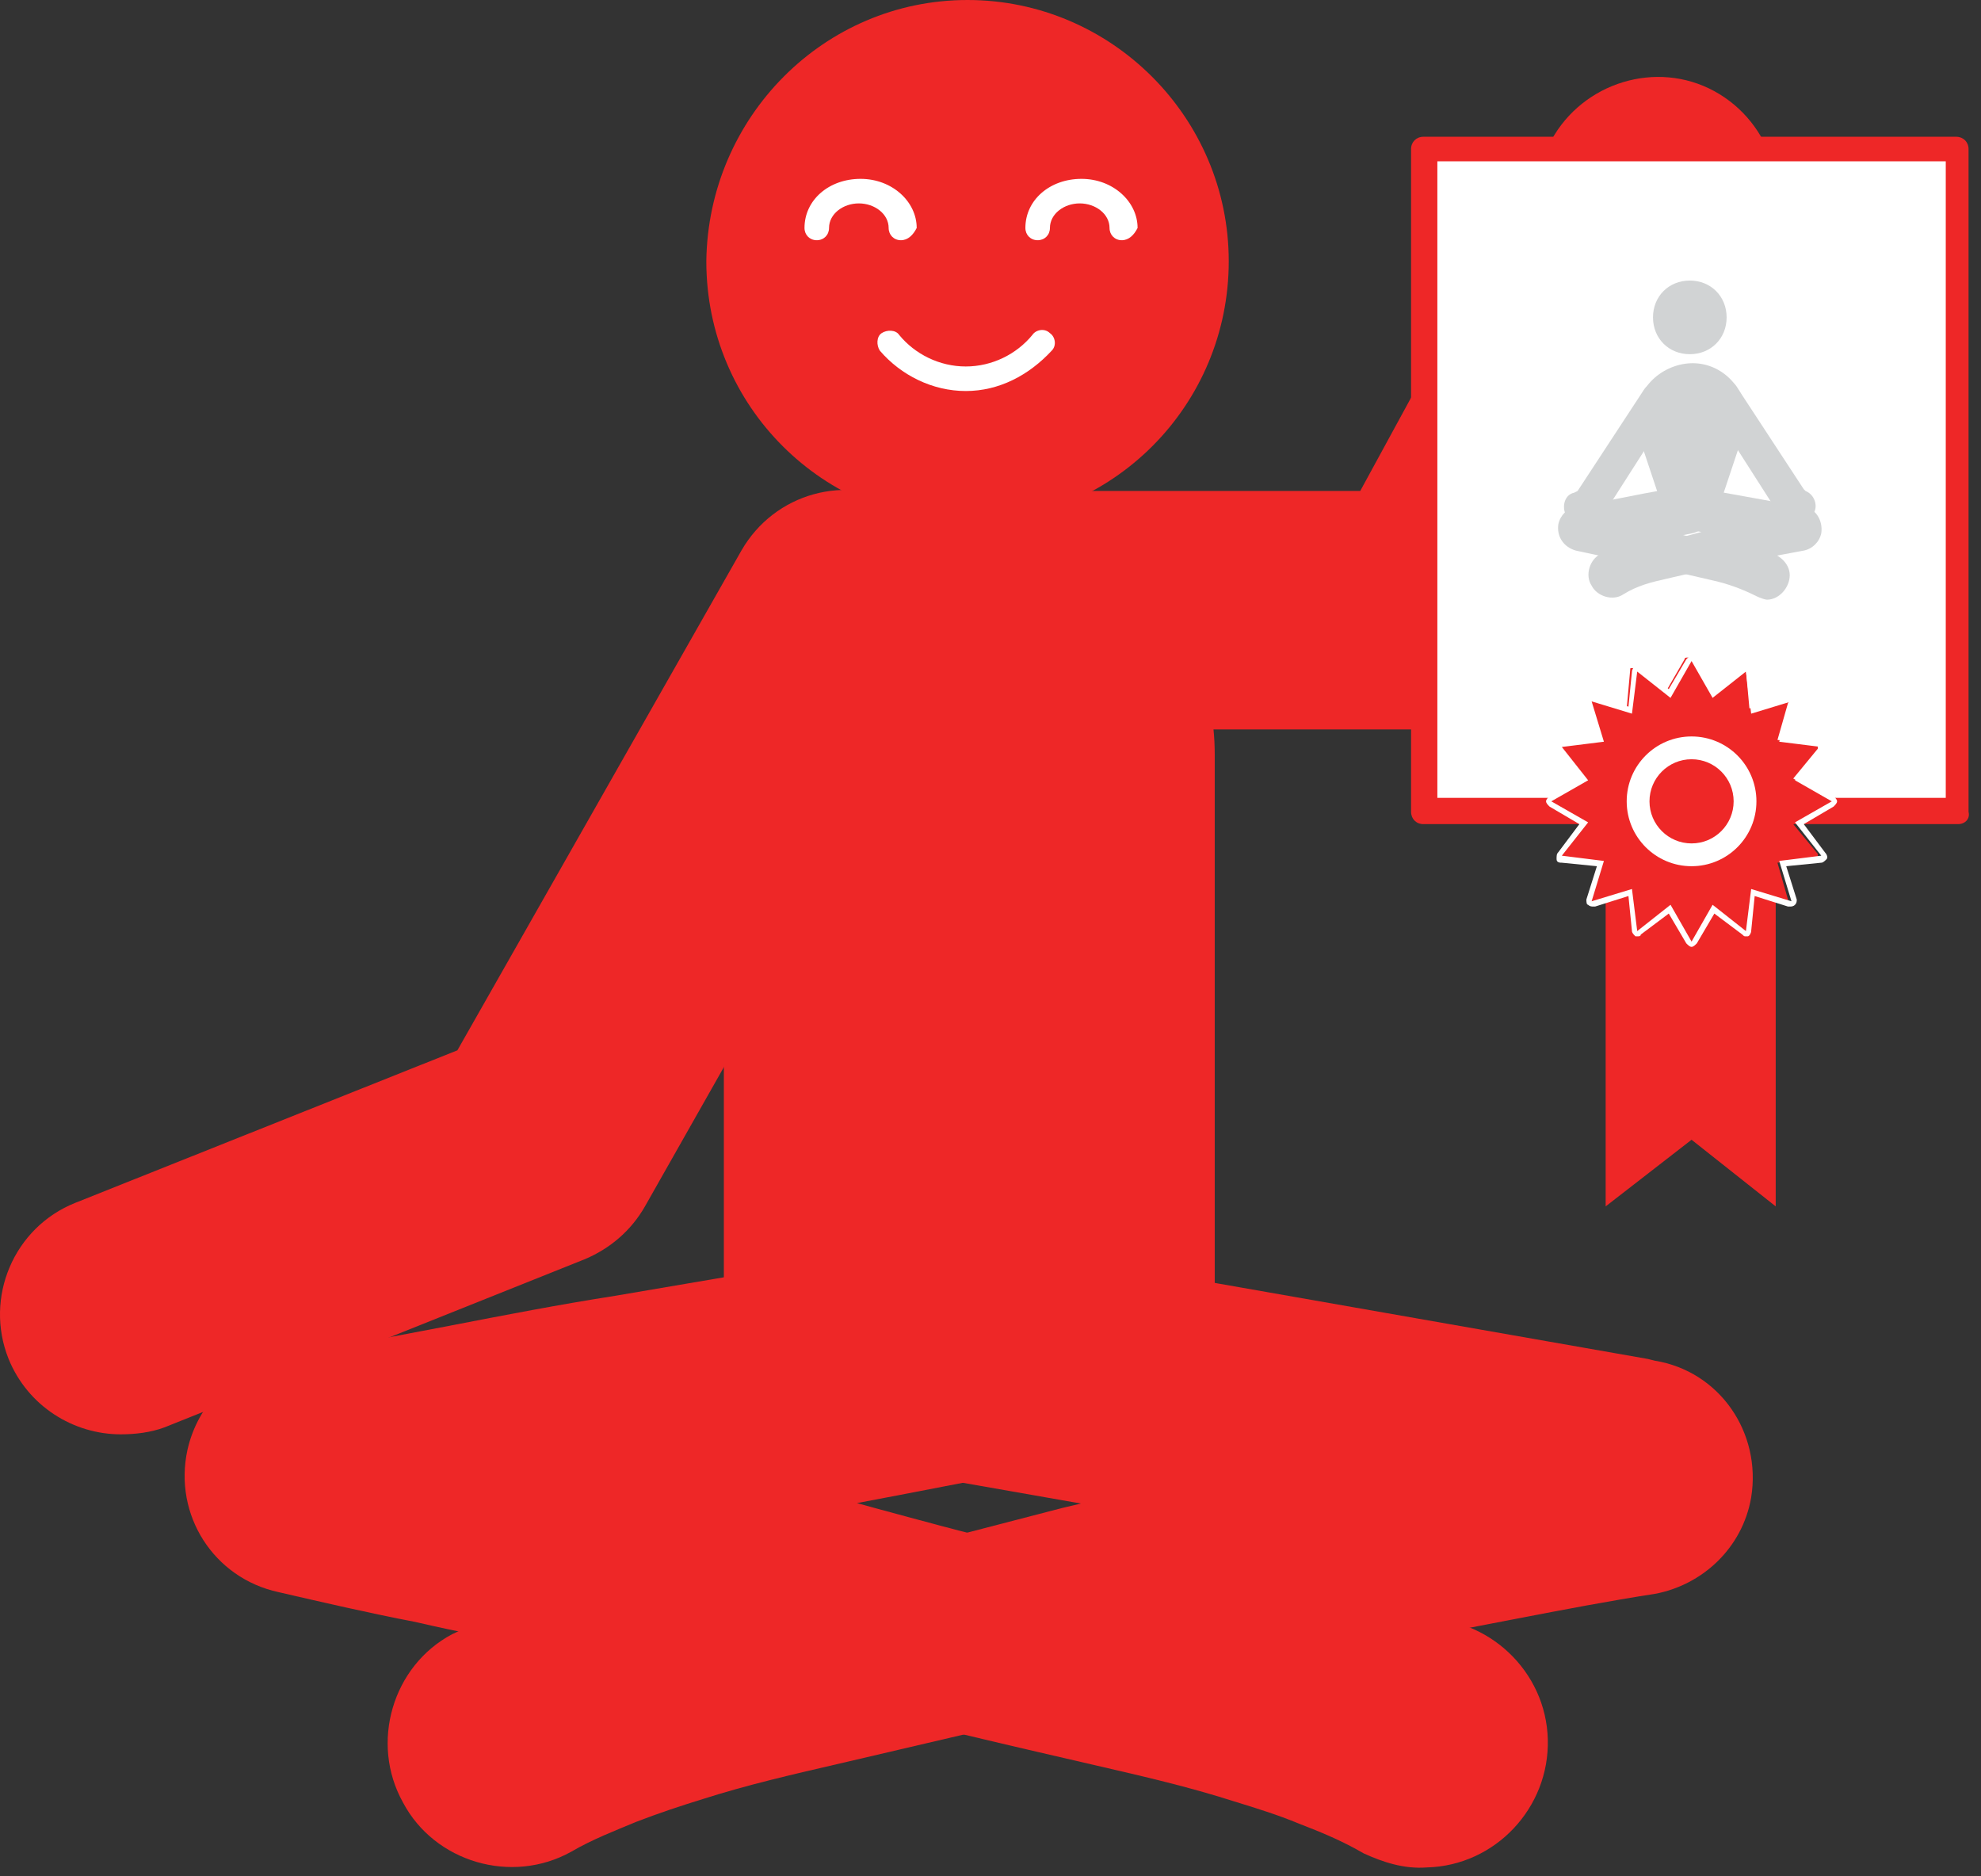 <svg width="113" height="107" viewBox="0 0 113 107" fill="none" xmlns="http://www.w3.org/2000/svg">
<rect x="0" y="0" width="113" height="107" fill="#333333" stroke="none"/>
<path d="M101.29 50.4V68.8L96.49 65L91.59 68.8V50.4H101.29Z" fill="#EE2727"/>
<path d="M70.09 14.9C70.09 23.1 63.49 29.8 55.19 29.8C46.99 29.8 40.29 23.2 40.29 14.9C40.39 6.7 46.99 0 55.19 0C63.39 0 70.09 6.7 70.09 14.9Z" fill="#EE2727"/>
<path d="M77.79 105.7C76.59 105 75.39 104.5 74.09 104C72.89 103.5 71.59 103.1 70.29 102.7C67.79 101.9 65.19 101.3 62.59 100.7C59.99 100.1 57.39 99.5 54.89 98.9C52.29 98.3 49.69 97.8 47.09 97.3L31.49 94.1C28.89 93.6 26.29 93.1 23.69 92.5C21.09 92 18.49 91.4 15.89 90.8C12.19 90 9.89 86.4 10.69 82.7C11.29 80 13.39 78 15.99 77.5L16.29 77.4C19.39 76.8 22.49 76.2 25.69 75.6C28.79 75 31.89 74.4 35.09 73.9L44.49 72.3C47.59 71.8 50.79 71.3 53.89 70.8C57.59 70.2 61.09 72.8 61.69 76.6C62.19 80.2 59.79 83.6 56.29 84.3C53.19 84.9 50.09 85.5 46.89 86.1L37.49 87.8C34.39 88.3 31.19 88.8 28.09 89.4C25.09 90 21.99 90.5 18.89 91L19.29 77.7C21.89 78.4 24.39 79 26.99 79.7C29.59 80.4 32.09 81.1 34.69 81.8L49.89 86C52.49 86.7 54.99 87.4 57.59 88C60.19 88.7 62.69 89.3 65.29 89.9C67.89 90.5 70.39 91.2 72.99 91.6C74.29 91.8 75.59 92 76.99 92.1C78.29 92.2 79.69 92.3 80.99 92.3C84.89 92.2 88.19 95.3 88.29 99.2C88.39 103.1 85.29 106.4 81.39 106.5C80.09 106.6 78.89 106.2 77.79 105.7Z" fill="#EE2727"/>
<path d="M56.39 70.9L93.99 77.5L94.39 77.6C98.09 78.2 100.49 81.7 99.89 85.4C99.39 88.3 97.09 90.4 94.39 90.9C91.79 91.3 89.19 91.8 86.59 92.3C83.99 92.8 81.39 93.3 78.79 93.8C76.19 94.3 73.59 94.9 70.99 95.4C68.39 96 65.79 96.5 63.19 97.1L55.49 98.8L47.79 100.6C45.19 101.2 42.59 101.8 40.09 102.6C38.79 103 37.59 103.4 36.29 103.9C35.09 104.4 33.79 104.9 32.59 105.6C29.19 107.5 24.79 106.2 22.99 102.8C21.09 99.4 22.39 95 25.79 93.2C26.99 92.6 28.19 92.3 29.49 92.3C30.89 92.3 32.19 92.3 33.49 92.1C34.79 92 36.09 91.8 37.49 91.6C40.09 91.2 42.69 90.5 45.19 89.9L52.89 88L60.59 86C63.19 85.4 65.69 84.7 68.29 84C70.89 83.3 73.39 82.6 75.99 81.9C78.59 81.2 81.09 80.5 83.59 79.8C86.09 79.1 88.69 78.3 91.19 77.5L91.59 91L53.99 84.4C50.29 83.7 47.79 80.2 48.39 76.5C49.09 72.8 52.69 70.3 56.39 70.9Z" fill="#EE2727"/>
<path d="M63.99 13.7C63.59 13.7 63.29 13.4 63.29 13C63.29 12.2 62.49 11.6 61.59 11.6C60.69 11.6 59.89 12.2 59.89 13C59.89 13.4 59.59 13.7 59.19 13.7C58.79 13.7 58.49 13.4 58.49 13C58.49 11.4 59.89 10.2 61.69 10.2C63.49 10.2 64.89 11.5 64.89 13C64.69 13.4 64.39 13.7 63.99 13.7Z" fill="white"/>
<path d="M51.39 13.7C50.99 13.7 50.69 13.4 50.69 13C50.69 12.2 49.89 11.6 48.99 11.6C48.09 11.6 47.29 12.2 47.29 13C47.29 13.4 46.99 13.7 46.59 13.7C46.19 13.7 45.89 13.4 45.89 13C45.89 11.4 47.29 10.2 49.09 10.2C50.89 10.2 52.29 11.5 52.29 13C52.09 13.4 51.79 13.7 51.39 13.7Z" fill="white"/>
<path d="M55.09 22.3C53.19 22.3 51.39 21.4 50.19 20C49.99 19.7 49.99 19.2 50.29 19C50.59 18.8 51.09 18.8 51.29 19.1C52.19 20.2 53.59 20.9 55.09 20.9C56.59 20.9 57.99 20.2 58.89 19.1C59.09 18.8 59.59 18.7 59.89 19C60.19 19.2 60.29 19.7 59.99 20C58.69 21.4 56.99 22.3 55.09 22.3Z" fill="white"/>
<path d="M81.69 41.6H61.79C57.99 41.6 54.99 38.5 54.99 34.8C54.99 31.1 57.99 28 61.79 28H77.59L88.49 8C90.29 4.7 94.49 3.4 97.79 5.2C101.09 7 102.39 11.2 100.59 14.5L87.69 38.1C86.49 40.3 84.19 41.6 81.69 41.6Z" fill="#EE2727"/>
<path d="M6.89 81.8C4.19 81.8 1.59 80.2 0.49 77.5C-0.91 74 0.79 70 4.29 68.6L26.09 59.9L42.29 31.4C44.19 28.1 48.29 27 51.59 28.8C54.89 30.7 55.99 34.8 54.19 38.1L36.79 68.8C35.99 70.2 34.79 71.2 33.39 71.8L9.39 81.4C8.59 81.7 7.69 81.8 6.89 81.8Z" fill="#EE2727"/>
<path d="M69.29 75.5C69.29 83.2 62.99 82.5 55.29 82.5C47.59 82.5 41.29 83.2 41.29 75.5V43C41.29 35.3 47.59 29 55.29 29C62.99 29 69.29 35.3 69.29 43V75.5Z" fill="#EE2727"/>
<path d="M111.59 8.5H81.19V46.3H111.59V8.5Z" fill="white"/>
<path d="M111.69 47H81.19C80.79 47 80.49 46.7 80.49 46.3V8.5C80.49 8.1 80.79 7.8 81.19 7.8H111.59C111.99 7.8 112.29 8.1 112.29 8.5V46.3C112.39 46.7 112.09 47 111.69 47ZM81.99 45.5H110.99V9.2H81.99V45.5Z" fill="#EE2727"/>
<path d="M96.49 53.9C96.39 53.9 96.39 53.9 96.29 53.8L95.19 51.9L93.49 53.3H93.39C93.39 53.3 93.39 53.3 93.29 53.3C93.19 53.3 93.19 53.2 93.19 53.2L92.99 51L90.89 51.6C90.89 51.6 90.79 51.6 90.79 51.5C90.79 51.5 90.69 51.4 90.79 51.3L91.39 49.2L88.99 49C88.89 49 88.89 49 88.89 48.9C88.89 48.8 88.89 48.8 88.89 48.7L90.29 47L88.39 45.9C88.29 45.9 88.29 45.8 88.29 45.7C88.29 45.6 88.29 45.6 88.39 45.5L90.29 44.4L88.89 42.7C88.89 42.6 88.89 42.6 88.89 42.5C88.89 42.4 88.99 42.4 88.99 42.4L91.19 42.2L90.59 40.1C90.59 40 90.59 40 90.59 39.9L90.69 39.8L92.79 40.4L92.99 38.2C92.99 38.1 92.99 38.1 93.09 38.1C93.09 38.1 93.09 38.1 93.19 38.1H93.29L94.99 39.5L96.09 37.6C96.09 37.5 96.19 37.5 96.29 37.5C96.39 37.5 96.39 37.5 96.49 37.6L97.59 39.5L99.29 38.1H99.39C99.39 38.1 99.39 38.1 99.49 38.1C99.59 38.1 99.59 38.2 99.59 38.2L99.79 40.4L101.89 39.8C101.89 39.8 101.99 39.8 101.99 39.9C101.99 39.9 102.09 40 101.99 40.1L101.39 42.2L103.59 42.4C103.69 42.4 103.69 42.4 103.69 42.5C103.69 42.6 103.69 42.6 103.69 42.7L102.29 44.4L104.19 45.5C104.29 45.5 104.29 45.6 104.29 45.7C104.29 45.8 104.29 45.8 104.19 45.9L102.29 47L103.69 48.7C103.69 48.8 103.69 48.8 103.69 48.9C103.69 49 103.59 49 103.59 49L101.39 49.2L101.99 51.3C101.99 51.4 101.99 51.4 101.99 51.5L101.89 51.6L99.99 51L99.79 53.2C99.79 53.3 99.79 53.3 99.69 53.3C99.69 53.3 99.69 53.3 99.59 53.3H99.49L97.79 51.9L96.69 53.8C96.59 53.9 96.49 53.9 96.49 53.9Z" fill="#EE2727"/>
<path d="M96.49 37.7L97.69 39.8L99.59 38.3L99.89 40.7L102.19 40L101.49 42.3L103.89 42.6L102.39 44.5L104.49 45.7L102.39 46.9L103.89 48.8L101.49 49.1L102.19 51.4L99.89 50.7L99.59 53.1L97.69 51.6L96.49 53.7L95.29 51.6L93.39 53.1L93.09 50.7L90.79 51.4L91.49 49.1L89.09 48.8L90.59 46.9L88.49 45.7L90.59 44.5L89.09 42.6L91.49 42.3L90.79 40L93.09 40.7L93.39 38.3L95.29 39.8L96.49 37.7ZM96.49 37.4C96.39 37.4 96.29 37.5 96.19 37.6L95.19 39.3L93.59 38.1C93.59 38 93.49 38 93.39 38H93.29C93.19 38 93.09 38.2 93.09 38.3L92.89 40.3L90.99 39.7H90.89C90.79 39.7 90.69 39.7 90.59 39.8C90.49 39.9 90.49 40 90.49 40.1L91.09 42L89.09 42.2C88.99 42.2 88.89 42.3 88.79 42.4C88.69 42.5 88.79 42.7 88.89 42.8L90.09 44.4L88.39 45.4C88.29 45.5 88.19 45.6 88.19 45.7C88.19 45.8 88.29 45.9 88.39 46L90.09 47L88.89 48.6C88.79 48.7 88.79 48.8 88.79 49C88.79 49.2 88.99 49.2 89.09 49.2L91.09 49.4L90.49 51.3C90.49 51.4 90.49 51.6 90.59 51.6C90.69 51.7 90.79 51.7 90.89 51.7H90.99L92.89 51.1L93.09 53.1C93.09 53.2 93.19 53.3 93.29 53.4H93.39C93.49 53.4 93.59 53.4 93.59 53.3L95.19 52.1L96.19 53.8C96.29 53.9 96.39 54 96.49 54C96.59 54 96.69 53.9 96.79 53.8L97.79 52.1L99.39 53.3C99.49 53.4 99.49 53.4 99.59 53.4H99.69C99.79 53.4 99.89 53.2 99.89 53.1L100.09 51.1L101.99 51.7H102.09C102.19 51.7 102.29 51.7 102.39 51.6C102.49 51.5 102.49 51.4 102.49 51.3L101.89 49.4L103.89 49.2C103.99 49.2 104.09 49.1 104.19 49C104.29 48.9 104.19 48.7 104.09 48.6L102.89 47L104.59 46C104.69 45.9 104.79 45.8 104.79 45.7C104.79 45.6 104.69 45.5 104.59 45.4L102.89 44.4L104.09 42.8C104.19 42.7 104.19 42.6 104.19 42.4C104.19 42.2 103.99 42.2 103.89 42.2L101.89 42L102.39 40.1V40C102.39 39.8 102.19 39.6 101.99 39.6H101.89L99.99 40.2L99.79 38.2C99.79 38.1 99.69 38 99.59 37.9H99.49C99.39 37.9 99.29 37.9 99.29 38L97.69 39.2L96.69 37.5C96.69 37.4 96.59 37.4 96.49 37.4Z" fill="white"/>
<path d="M96.49 49.4C98.534 49.4 100.19 47.743 100.19 45.7C100.19 43.657 98.534 42 96.49 42C94.447 42 92.79 43.657 92.79 45.7C92.79 47.743 94.447 49.4 96.49 49.4Z" fill="white"/>
<path d="M96.49 48.1C97.816 48.1 98.89 47.026 98.89 45.7C98.89 44.374 97.816 43.3 96.49 43.3C95.165 43.3 94.09 44.374 94.09 45.7C94.09 47.026 95.165 48.1 96.49 48.1Z" fill="#EE2727"/>
<path d="M98.49 18.1C98.49 19.3 97.59 20.2 96.39 20.2C95.19 20.2 94.29 19.3 94.29 18.1C94.29 16.9 95.19 16 96.39 16C97.59 16 98.49 16.9 98.49 18.1Z" fill="#D1D3D4"/>
<path d="M99.39 24.9L97.99 29.1C97.69 29.9 96.79 30.4 95.89 30.1C95.39 29.9 95.09 29.5 94.89 29.1L93.49 24.9C92.89 23.3 93.79 21.5 95.49 20.9C97.19 20.3 98.89 21.2 99.49 22.9C99.69 23.6 99.59 24.3 99.39 24.9Z" fill="#D1D3D4"/>
<path d="M90.19 29.9C89.79 29.9 89.49 29.7 89.29 29.3C89.09 28.8 89.29 28.2 89.79 28.1L89.99 28L93.79 22.2C94.09 21.8 94.69 21.6 95.09 21.9C95.49 22.2 95.69 22.8 95.39 23.2L91.49 29.3C91.39 29.5 91.19 29.6 91.09 29.7L90.59 29.9C90.39 29.8 90.29 29.9 90.19 29.9Z" fill="#D1D3D4"/>
<path d="M102.69 29.9C102.59 29.9 102.49 29.9 102.29 29.8L101.79 29.6C101.59 29.5 101.49 29.4 101.39 29.2L97.49 23.1C97.19 22.7 97.29 22.1 97.79 21.8C98.19 21.5 98.79 21.6 99.09 22.1L102.89 27.9L102.99 28C103.49 28.2 103.69 28.8 103.49 29.2C103.39 29.6 102.99 29.9 102.69 29.9Z" fill="#D1D3D4"/>
<path d="M100.19 34C99.39 33.6 98.59 33.3 97.69 33.1C96.79 32.9 95.99 32.7 95.09 32.5C93.39 32.1 91.69 31.8 89.89 31.4C89.19 31.2 88.79 30.6 88.89 29.9C88.99 29.4 89.39 29 89.89 28.9L92.99 28.3C93.99 28.1 94.99 27.9 96.09 27.8C96.79 27.7 97.49 28.2 97.59 28.9C97.69 29.6 97.29 30.2 96.59 30.4C95.59 30.6 94.59 30.8 93.49 31L90.39 31.5L90.49 29C92.19 29.5 93.89 30 95.59 30.4C96.39 30.6 97.29 30.9 98.09 31.1C98.89 31.3 99.79 31.5 100.69 31.5C101.39 31.5 102.09 32.1 102.09 32.8C102.09 33.5 101.49 34.2 100.79 34.2C100.69 34.2 100.39 34.1 100.19 34Z" fill="#D1D3D4"/>
<path d="M96.69 27.8L102.79 28.9H102.89C103.59 29 103.99 29.7 103.89 30.4C103.79 30.9 103.39 31.3 102.89 31.4C101.19 31.7 99.39 32.1 97.69 32.4L95.09 33C94.19 33.2 93.39 33.4 92.59 33.9C91.99 34.3 91.09 34 90.79 33.4C90.39 32.8 90.69 31.9 91.29 31.6C91.49 31.5 91.79 31.4 91.99 31.4C92.89 31.4 93.79 31.2 94.59 31L97.19 30.3C98.89 29.8 100.59 29.4 102.29 28.8L102.39 31.3L96.29 30.2C95.59 30.1 95.09 29.4 95.29 28.7C95.29 28.2 95.99 27.7 96.69 27.8Z" fill="#D1D3D4"/>
</svg>
